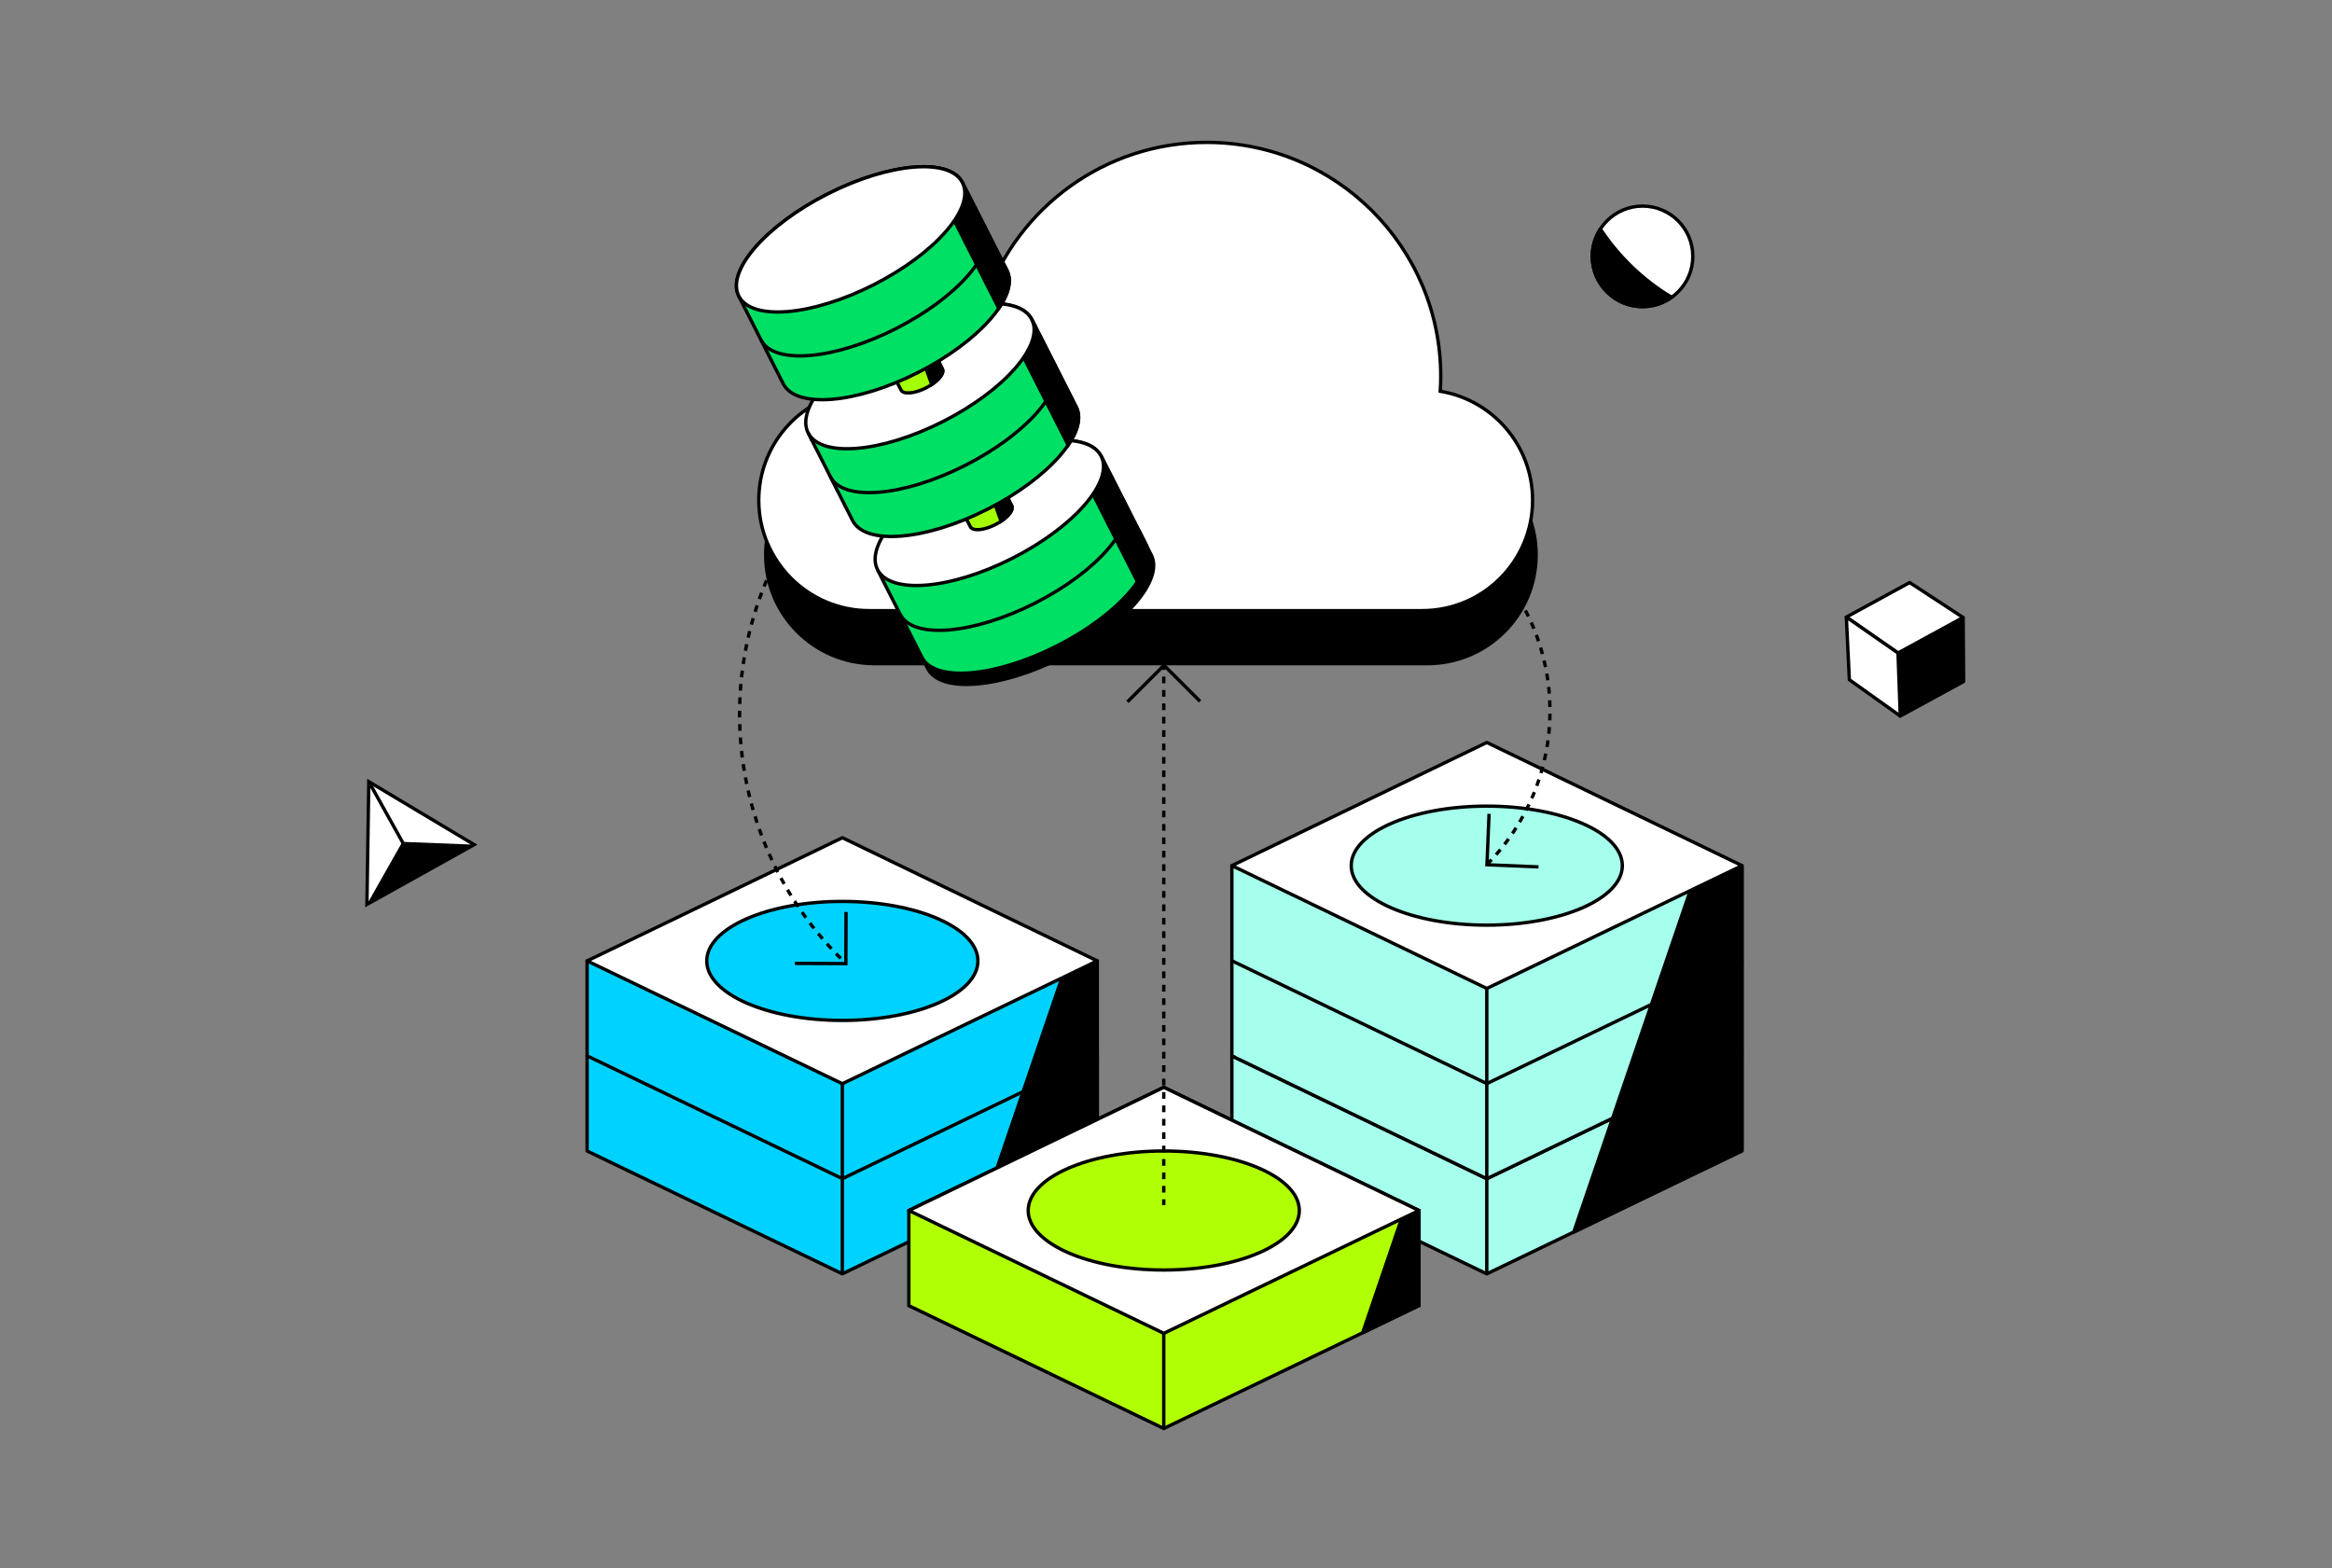 <svg width="696" height="468" viewBox="0 0 696 468" fill="none" xmlns="http://www.w3.org/2000/svg">
<rect x="0" y="0" width="696" height="468" fill="#808080" stroke="none"/>
<g clip-path="url(#clip0_8437_913)">
<path d="M110.07 233.3L125.79 242.7L141.51 252.1L125.51 261.02L109.51 269.93L109.79 251.62L110.07 233.3Z" fill="white" stroke="black" stroke-miterlimit="10"/>
<path d="M120.08 251.26L109.51 269.93L141.51 252.1L120.08 251.26Z" fill="black"/>
<path d="M121.3 253.45L110.07 233.3" stroke="black" stroke-miterlimit="10"/>
<path d="M490.23 91.51C498.515 91.51 505.23 84.794 505.23 76.51C505.23 68.226 498.515 61.51 490.23 61.51C481.946 61.51 475.23 68.226 475.23 76.51C475.23 84.794 481.946 91.51 490.23 91.51Z" fill="white" stroke="black" stroke-miterlimit="10"/>
<path d="M477.65 68.34C476.06 70.78 475.16 73.71 475.22 76.84C475.4 85.12 482.25 91.69 490.53 91.52C493.66 91.45 496.55 90.43 498.92 88.74C490.4 83.63 483.12 76.65 477.64 68.35L477.65 68.34Z" fill="black" stroke="black" stroke-miterlimit="10"/>
<path d="M585.92 184.34L586.05 203.41L567.15 213.71L566.49 194.94L585.92 184.34Z" fill="black" stroke="black" stroke-linejoin="round"/>
<path d="M585.901 184.3L569.951 173.87L551.051 184.18L566.471 194.9L585.901 184.3Z" fill="white" stroke="black" stroke-linejoin="round"/>
<path d="M551.951 202.87L567.151 213.71L566.471 194.9L551.051 184.18L551.951 202.87Z" fill="white" stroke="black" stroke-linejoin="round"/>
<path d="M251.4 278.38L175.23 286.8V343.53L251.4 380.19L327.48 343.53V286.8L251.4 278.38Z" fill="#00D2FF" stroke="black" stroke-linejoin="round"/>
<path d="M327.49 315.14L251.41 351.8L175.24 315.14" stroke="black" stroke-linecap="round" stroke-linejoin="round"/>
<path d="M251.4 351.8V380.19" stroke="black" stroke-miterlimit="10"/>
<path d="M327.48 315.14V343.58L310.41 352.08L322 318.07L327.48 315.14Z" fill="black" stroke="black" stroke-linejoin="round"/>
<path d="M443.74 278.38L367.66 258.37V343.54L443.74 380.2L519.91 343.54V258.37L443.74 278.38Z" fill="#A6FFEC" stroke="black" stroke-linejoin="round"/>
<path d="M519.92 315.14L443.75 351.8L367.67 315.14" fill="white"/>
<path d="M519.92 315.14L443.75 351.8L367.67 315.14" stroke="black" stroke-linecap="round" stroke-linejoin="round"/>
<path d="M443.74 351.8V380.19" stroke="black" stroke-miterlimit="10"/>
<path d="M347.33 324.53L271.25 361.29V389.69L347.33 426.35L423.5 389.69V361.29L347.33 324.53Z" fill="#B1FF05" stroke="black" stroke-miterlimit="10"/>
<path d="M347.33 397.95V426.35" stroke="black" stroke-miterlimit="10"/>
<path d="M423.511 361.29V389.59L406.701 397.76L418.291 363.76L423.521 361.29H423.511Z" fill="black" stroke="black" stroke-linecap="round" stroke-linejoin="round"/>
<path d="M327.49 286.79L251.41 323.45L175.24 286.79L251.41 250.03L327.49 286.79Z" fill="white" stroke="black" stroke-linecap="round" stroke-linejoin="round"/>
<path d="M251.4 323.46V351.85" stroke="black" stroke-miterlimit="10"/>
<path d="M327.48 286.79V342.84L293.84 359.58L316.68 292.57L327.49 286.79H327.48Z" fill="black" stroke="black" stroke-linejoin="round"/>
<path d="M423.51 361.29L347.34 397.95L271.26 361.29L347.34 324.53L423.51 361.29Z" fill="white" stroke="black" stroke-linecap="round" stroke-linejoin="round"/>
<path d="M347.331 379.05C369.681 379.05 387.791 371.1 387.791 361.29C387.791 351.48 369.681 343.53 347.331 343.53C324.981 343.53 306.871 351.48 306.871 361.29C306.871 371.1 324.981 379.05 347.331 379.05Z" fill="#B1FF05" stroke="black" stroke-miterlimit="10"/>
<path d="M251.401 304.56C273.751 304.56 291.861 296.61 291.861 286.8C291.861 276.99 273.751 269.04 251.401 269.04C229.051 269.04 210.941 276.99 210.941 286.8C210.941 296.61 229.061 304.56 251.401 304.56Z" fill="#00D2FF" stroke="black" stroke-miterlimit="10"/>
<path d="M367.66 315.15L443.74 351.81L519.91 315.15" fill="#A6FFEC"/>
<path d="M367.66 315.15L443.74 351.81L519.91 315.15" stroke="black" stroke-miterlimit="10"/>
<path d="M519.92 286.76L443.75 323.42L367.67 286.76" stroke="black" stroke-linecap="round" stroke-linejoin="round"/>
<path d="M443.74 323.42V351.81" stroke="black" stroke-miterlimit="10"/>
<path d="M519.92 258.36L443.75 295.02L367.67 258.36L443.75 221.6L519.92 258.36Z" fill="white" stroke="black" stroke-linecap="round" stroke-linejoin="round"/>
<path d="M443.74 295.02V323.41" stroke="black" stroke-miterlimit="10"/>
<path d="M519.911 258.74V343.32L469.691 367.73L504.321 266.26L519.911 258.75V258.74Z" fill="black" stroke="black" stroke-linecap="round" stroke-linejoin="round"/>
<path d="M443.741 276.12C466.091 276.12 484.201 268.17 484.201 258.36C484.201 248.55 466.091 240.6 443.741 240.6C421.391 240.6 403.281 248.55 403.281 258.36C403.281 268.17 421.391 276.12 443.741 276.12Z" fill="#A6FFEC" stroke="black" stroke-miterlimit="10"/>
<path d="M347.33 193.94V359.68" stroke="black" stroke-miterlimit="10" stroke-dasharray="2 2"/>
<path d="M443.51 166.11C449.57 172.16 454.37 179.35 457.65 187.26C460.93 195.17 462.61 203.65 462.61 212.21C462.61 220.77 460.92 229.25 457.65 237.16C454.37 245.07 449.57 252.26 443.51 258.31" stroke="black" stroke-miterlimit="10" stroke-dasharray="2 2"/>
<path d="M250.93 286.05C241.35 276.48 233.76 265.11 228.58 252.61C223.4 240.1 220.73 226.7 220.73 213.16C220.73 199.62 223.4 186.21 228.58 173.71C233.76 161.2 241.36 149.84 250.93 140.27" stroke="black" stroke-miterlimit="10" stroke-dasharray="2 2"/>
<path d="M431.411 133.1C431.501 131.64 431.561 130.17 431.561 128.69C431.561 90.1 400.281 58.82 361.691 58.82C331.291 58.82 305.441 78.24 295.831 105.34C277.871 106.31 262.631 117.44 255.711 133.08C240.011 135.6 228.021 149.2 228.021 165.61C228.021 183.81 242.771 198.57 260.981 198.57H426.012C444.212 198.57 458.971 183.82 458.971 165.61C458.971 149.25 447.042 135.68 431.411 133.1Z" fill="black"/>
<path d="M429.851 116.78C429.941 115.32 430.001 113.85 430.001 112.37C430.011 73.78 398.721 42.5 360.131 42.5C329.731 42.5 303.881 61.92 294.271 89.02C276.311 89.99 261.071 101.12 254.151 116.76C238.451 119.28 226.461 132.88 226.461 149.29C226.461 167.49 241.211 182.25 259.421 182.25H424.451C442.651 182.25 457.411 167.5 457.411 149.29C457.411 132.93 445.481 119.36 429.851 116.78Z" fill="white" stroke="black" stroke-miterlimit="10"/>
<path d="M273.301 192.5L276.861 199.52C280.661 207 298.681 205.49 317.111 196.15C335.541 186.8 347.411 173.16 343.621 165.67L340.061 158.65L273.301 192.5Z" fill="black" stroke="black" stroke-miterlimit="10"/>
<path d="M261.891 170L275.161 196.17C278.961 203.65 296.981 202.14 315.411 192.8C333.841 183.45 345.711 169.81 341.921 162.32L328.651 136.15C324.851 128.67 306.831 130.18 288.401 139.52C269.971 148.87 258.101 162.51 261.891 170Z" fill="#00E064"/>
<path d="M328.641 136.15L341.911 162.32C345.711 169.8 333.841 183.45 315.401 192.8C296.971 202.15 278.951 203.66 275.151 196.17L261.881 170" stroke="black" stroke-miterlimit="10"/>
<path d="M335.43 149.52C339.23 157 327.36 170.65 308.92 180C290.49 189.35 272.47 190.86 268.67 183.37" stroke="black" stroke-miterlimit="10"/>
<path d="M318.07 131.41L339.49 173.65C342.43 169.33 343.44 165.33 341.91 162.32L328.64 136.15C327.12 133.14 323.29 131.59 318.07 131.41Z" fill="black" stroke="black" stroke-miterlimit="10"/>
<path d="M302.14 166.621C320.572 157.274 332.438 143.632 328.644 136.149C324.849 128.667 306.831 130.179 288.399 139.526C269.967 148.873 258.101 162.516 261.896 169.998C265.69 177.48 283.708 175.968 302.14 166.621Z" fill="white" stroke="black" stroke-miterlimit="10"/>
<path d="M287.14 152.37L289.6 157.21C290.3 158.6 293.64 158.32 297.05 156.59C300.46 154.86 302.66 152.33 301.96 150.95L299.5 146.11C298.8 144.72 295.46 145 292.05 146.73C288.64 148.46 286.44 150.99 287.14 152.37Z" fill="#A4FF05" stroke="black" stroke-miterlimit="10"/>
<path d="M295.17 145.53L298.78 155.57C301.16 153.97 302.52 152.08 301.95 150.95L299.49 146.11C299.01 145.16 297.29 144.99 295.17 145.54V145.53Z" fill="black" stroke="black" stroke-miterlimit="10"/>
<path d="M309.121 97.64C305.321 90.16 287.301 91.67 268.871 101.01C250.441 110.36 238.571 124 242.361 131.49" stroke="black" stroke-miterlimit="10"/>
<path d="M241.189 129.19L254.459 155.36C258.259 162.84 276.279 161.33 294.709 151.99C313.139 142.64 325.009 129 321.219 121.51L307.949 95.34C304.149 87.86 286.129 89.37 267.699 98.71C249.269 108.05 237.399 121.7 241.189 129.19Z" fill="#00E064"/>
<path d="M297.379 90.6L318.799 132.84C321.739 128.52 322.749 124.52 321.219 121.51L307.949 95.34C306.429 92.33 302.599 90.78 297.379 90.6Z" fill="black" stroke="black" stroke-miterlimit="10"/>
<path d="M281.435 125.807C299.867 116.46 311.733 102.817 307.938 95.335C304.144 87.853 286.126 89.365 267.694 98.712C249.262 108.059 237.396 121.702 241.19 129.184C244.985 136.666 263.003 135.154 281.435 125.807Z" fill="white" stroke="black" stroke-miterlimit="10"/>
<path d="M307.949 95.34L321.219 121.51C325.019 128.99 313.149 142.64 294.709 151.99C276.279 161.34 258.259 162.85 254.459 155.36L241.189 129.19" stroke="black" stroke-miterlimit="10"/>
<path d="M266.45 111.56L268.91 116.4C269.61 117.79 272.95 117.51 276.36 115.78C279.77 114.05 281.97 111.52 281.27 110.14L278.81 105.3C278.11 103.91 274.77 104.19 271.36 105.92C267.95 107.65 265.75 110.18 266.45 111.56Z" fill="#A4FF05" stroke="black" stroke-miterlimit="10"/>
<path d="M274.48 104.72L278.09 114.76C280.47 113.16 281.83 111.27 281.26 110.14L278.8 105.3C278.32 104.35 276.6 104.18 274.48 104.73V104.72Z" fill="black" stroke="black" stroke-miterlimit="10"/>
<path d="M220.5 88.37L233.77 114.54C237.57 122.02 255.59 120.51 274.02 111.17C292.45 101.82 304.32 88.18 300.53 80.69L287.26 54.52C283.46 47.04 265.44 48.55 247.01 57.89C228.58 67.24 216.71 80.88 220.5 88.37Z" fill="#00E064"/>
<path d="M287.25 54.52C283.45 47.04 265.43 48.55 247 57.89C228.57 67.24 216.7 80.88 220.49 88.37" stroke="black" stroke-miterlimit="10"/>
<path d="M287.25 54.52L300.52 80.69C304.32 88.17 292.45 101.82 274.01 111.17C255.58 120.52 237.56 122.03 233.76 114.54L220.49 88.37" stroke="black" stroke-miterlimit="10"/>
<path d="M293.891 67.61C297.691 75.09 285.821 88.74 267.381 98.09C248.951 107.44 230.931 108.95 227.131 101.46" stroke="black" stroke-miterlimit="10"/>
<path d="M314.58 108.42C318.38 115.9 306.51 129.55 288.07 138.9C269.64 148.25 251.62 149.76 247.82 142.27" stroke="black" stroke-miterlimit="10"/>
<path d="M276.68 49.79L298.1 92.03C301.04 87.71 302.05 83.71 300.52 80.7L287.25 54.53C285.73 51.52 281.9 49.97 276.68 49.79Z" fill="black" stroke="black" stroke-miterlimit="10"/>
<path d="M260.745 84.987C279.177 75.64 291.043 61.998 287.249 54.515C283.455 47.033 265.437 48.545 247.005 57.892C228.573 67.239 216.707 80.882 220.501 88.364C224.295 95.846 242.313 94.334 260.745 84.987Z" fill="white" stroke="black" stroke-miterlimit="10"/>
<path d="M336.5 209.47L347.4 198.57L358.17 209.33" stroke="black" stroke-miterlimit="10"/>
<path d="M459.189 258.74L443.789 258.1L444.419 242.9" stroke="black" stroke-miterlimit="10"/>
<path d="M252.51 272.18L252.45 287.6L237.23 287.54" stroke="black" stroke-miterlimit="10"/>
</g>
<defs>
<clipPath id="clip0_8437_913">
<rect width="477.55" height="384.91" fill="white" transform="translate(109 42)"/>
</clipPath>
</defs>
</svg>
